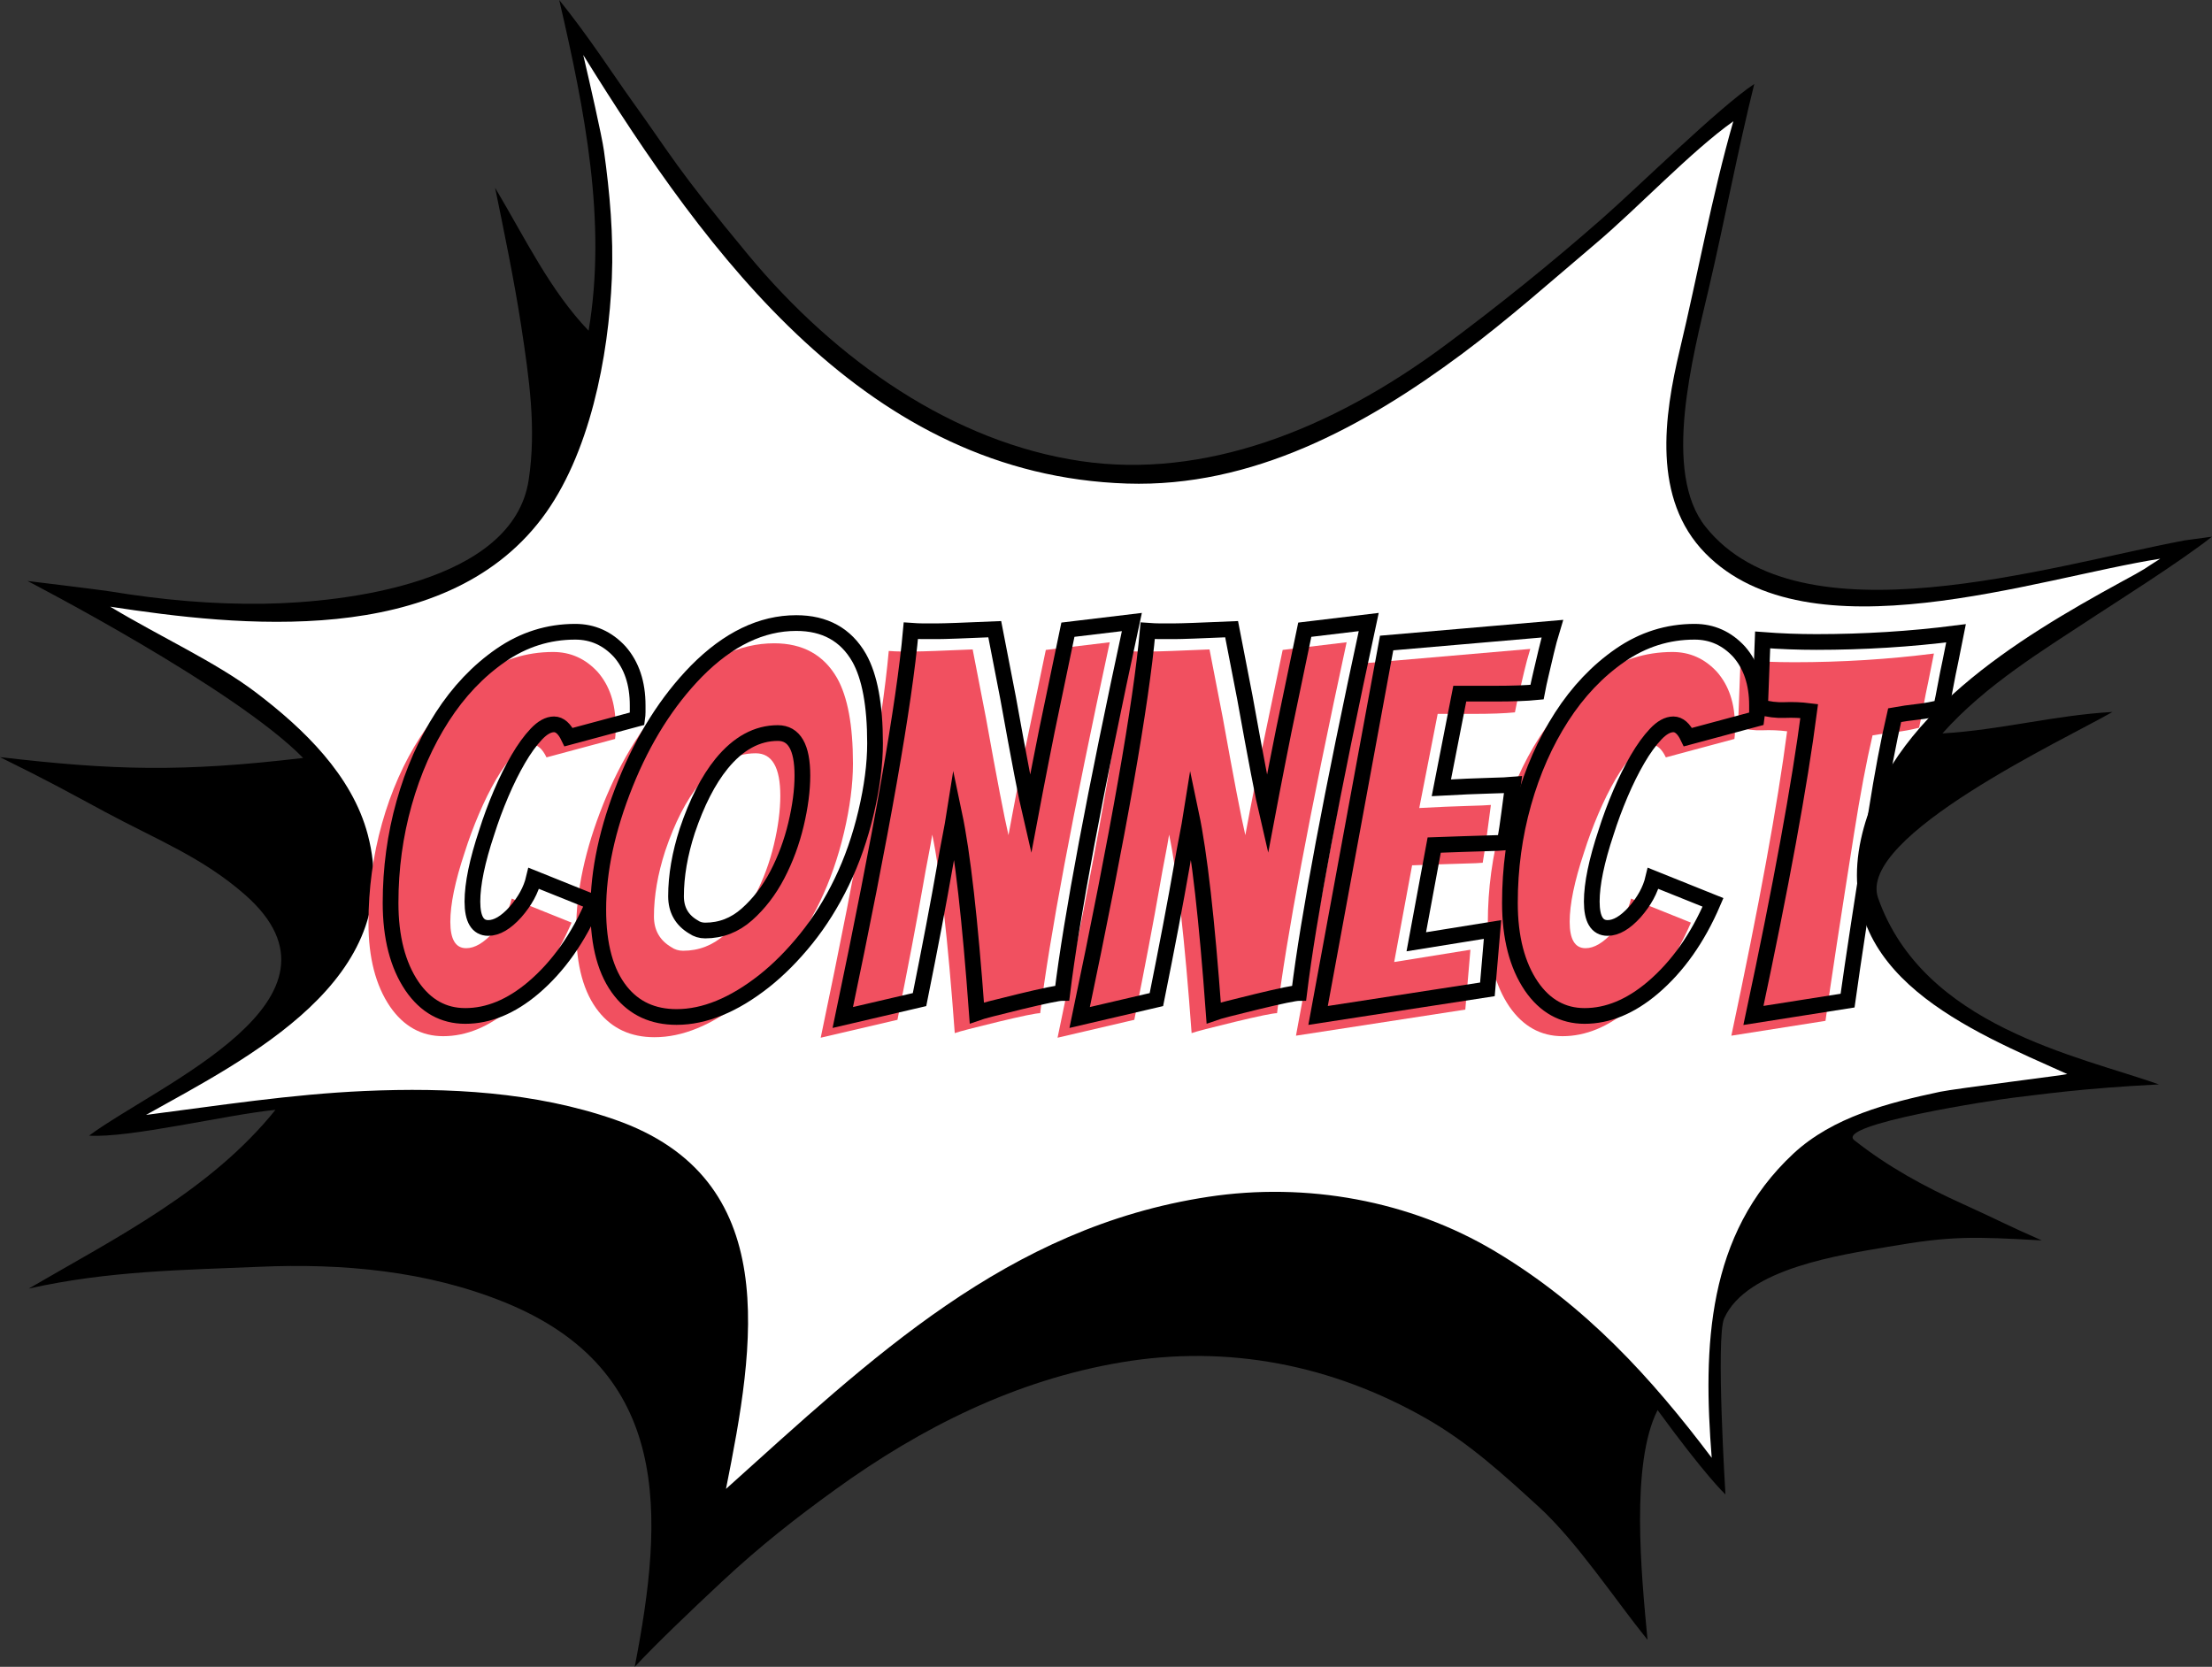 <?xml version="1.0" encoding="utf-8"?>
<!-- Generator: Adobe Illustrator 16.0.0, SVG Export Plug-In . SVG Version: 6.00 Build 0)  -->
<!DOCTYPE svg PUBLIC "-//W3C//DTD SVG 1.1//EN" "http://www.w3.org/Graphics/SVG/1.1/DTD/svg11.dtd">
<svg version="1.1" data-id="Layer_1" xmlns="http://www.w3.org/2000/svg" xmlns:xlink="http://www.w3.org/1999/xlink" x="0px" y="0px"
	 width="844.5px" height="636.354px" viewBox="0 0 844.5 636.354" enable-background="new 0 0 844.5 636.354" xml:space="preserve">
<rect x="0" y="0" width="844.5" height="636.354" fill="#333333" stroke="none"/>
<g id="Layer_1_1_">
	<g>
		<g>
			<path d="M768.75,419.054c11.14-1.303,26.056-3.554,55.5-5.054c-30.875-10.929-89.986-22.177-107.227-71.165
				c-8.266-23.5,71.825-60.824,89.477-71.031c-22.22,1.252-42.374,6.841-64.918,8.191c16.577-18.611,38.311-31.678,58.938-45.27
				c5.455-3.593,31.98-20.341,43.98-29.841l-10.384,1.414c-51.5,9.655-146.91,39.856-182.921-5.135
				c-16.696-20.859-4.998-64.559,1.305-91.536c5.795-24.804,11.031-52.591,17.25-77.574c-13.464,8.925-44.302,39.295-58.237,51.518
				c-19.359,16.982-39.122,32.906-59.835,48.283c-43.952,32.628-92.255,51.05-138.928,44.199
				c-48.535-7.124-93.371-38.093-127.083-78.75c-28.045-33.822-28.901-37.308-45-59.667C234.865,29.58,224.583,13.667,213.5,0
				c9.869,42.491,18.201,84.931,11.214,126.254c-14.792-15.479-24.009-34.934-35.69-54.552c3.002,14.669,7.343,35.49,9.976,52.849
				c2.972,19.595,5.858,38.931,2.833,58.723c-5.997,39.258-70.032,46.735-100.921,47.207c-19.812,0.303-39.231-1.468-58.765-4.682
				c-3.927-0.646-31.646-3.996-31.646-3.996s79.209,40.93,105.228,67.563c-46.52,5.508-72.47,4.696-115.729-0.313
				c19.156,9.457,24.572,12.546,40.202,20.959c19.653,10.577,37.061,17.289,53.298,31.541c45.374,39.83-32.75,72.25-59.5,92
				c15.346,1.014,52.5-8,71.176-9.85c-24.725,30.736-60.811,48.795-94.214,68.246c30.789-6.896,59.631-7.08,88.063-8.326
				c31.68-1.389,64.046,1.539,93.646,13.563c64.038,26.011,60.894,81.188,49.653,139.168c7.927-8.552,21.857-21.863,33.441-32.663
				c14.665-13.675,28.152-24.189,43.164-35.039c32.861-23.75,68.979-41.801,109.186-48.559c40.756-6.852,80.494,0.99,116.317,21.412
				c16.26,9.271,29.313,21.205,43.042,33.754c14.521,13.273,29.026,35.293,41.526,50.793c-2.4-25.262-6.5-67.25,3.837-87.73
				c18.109,24.811,25.337,31.669,25.912,32.224c-0.021-0.377-3.71-59.974-0.499-67.206c8.538-19.227,44.99-24.297,62.487-27.342
				c24.313-4.232,32.521-3.896,58.763-2.443c-12.816-5.608-17.92-8.385-29.951-13.823c-14.834-6.706-28.551-14.149-41.587-24.407
				C700.255,429.257,761.477,419.904,768.75,419.054z"/>
			<g id="XMLID_1_">
				<g>
					<path fill="#FFFFFF" d="M824.75,213.3c-2.57,1.67-4.95,3.11-6.09,3.93l-3.43,1.99c-5.633,3.08-5.5,3.01-5.723,3.13
						c-38.989,21.33-88.84,51.38-99.01,97.95c-11.38,52.12,41.979,73.2,78.75,89.75c-0.03,0.26-42.92,5.57-48.5,6.75
						c-19.79,4.2-40.99,9.59-56.061,23.62c-33.142,30.86-34.541,73.79-31.189,116.13c-23-30.5-48.11-58.17-82.76-78.857
						c-32.57-19.45-72.07-26.45-109.44-20.78c-76.86,11.66-128.77,61.81-184.13,111.51c10.96-54.97,22.2-118.57-42.59-141.04
						c-30.42-10.55-63.46-12.28-95.38-10.87c-28.19,1.25-55.45,5.54-83.45,9.13c38.85-21.729,99.22-51.658,84.67-106.979
						c-5.99-22.73-24.59-40.54-42.72-54.3c-15.3-11.61-36.2-21.06-55.63-32.75c48.68,7.44,126.79,16.24,164.68-33.56
						c18.44-24.229,25.62-62.07,26.84-91.82c0.67-16.3-0.75-32.5-3.01-48.65c-0.8-5.78-5.58-26.61-7.91-36.61
						C270.45,98,331.28,181.42,430.3,184.61c47.761,1.54,90.57-21.75,127.84-49.48c17.73-13.2,34.21-27.89,51.07-42.15
						c16.43-13.91,36.28-35.1,52.54-46.68c-8.25,28.75-13.58,58.56-20.42,87.16c-6.07,25.41-10.63,56.99,9.729,77.76
						C690.62,251.52,777.74,220.6,824.75,213.3z"/>
				</g>
			</g>
		</g>
		<g>
			<path d="M658.749,570.545l0.001,0.009C658.805,570.599,658.802,570.596,658.749,570.545z"/>
		</g>
	</g>
</g>
<g id="Layer_2" display="none">
	<g display="inline">
		<path d="M233.271,400.896c11.587-60.73,20.05-109.053,25.391-144.971l32.422-2.351c-5.209,21.941-9.442,41.663-12.695,59.163
			l19.727-2.353c1.822-9.403,3.482-18.577,4.979-27.522c1.495-8.944,3.418-18.121,5.763-27.524
			c5.205-0.912,10.741-1.598,16.602-2.057c5.859-0.456,9.894-0.75,12.109-0.881l3.319-0.392
			c-6.381,20.897-12.631,50.219-18.75,87.959c-2.997,16.98-5.73,34.354-8.203,52.113l-31.25,3.525
			c1.69-7.967,3.223-15.479,4.59-22.529c1.367-7.053,2.734-14.037,4.102-20.961c1.367-6.922,2.505-12.863,3.418-17.828
			l-19.531,1.762c-2.997,16.59-6.708,36.049-11.133,58.381L233.271,400.896z"/>
		<path d="M431.903,296.479c0,7.968-1.144,16.784-3.418,26.446c-2.279,9.668-5.371,18.549-9.277,26.646
			c-3.906,8.1-8.432,15.348-13.574,21.746c-5.146,6.396-10.517,11.818-16.112,16.26c-11.592,9.143-22.725,13.713-33.398,13.713
			c-8.984,0-16.083-3.264-21.289-9.795c-5.73-7.184-8.594-17.631-8.594-31.346c0-14.893,3.447-30.953,10.352-48.192
			c6.9-17.24,15.948-31.604,27.148-43.099c12.108-12.274,24.805-18.415,38.086-18.415c10.938,0,18.945,4.442,24.021,13.322
			C429.883,270.948,431.903,281.854,431.903,296.479z M404.169,308.821c0-10.838-3.125-16.26-9.375-16.26
			c-7.944,0-15.106,3.918-21.484,11.754c-5.077,6.269-9.441,14.825-13.086,25.665c-2.865,8.885-4.297,17.238-4.297,25.076
			c0,5.227,2.212,9.145,6.642,11.754c1.3,0.914,2.798,1.371,4.491,1.371c5.987,0,11.294-2.057,15.919-6.172
			c4.619-4.111,8.495-9.174,11.62-15.182c3.125-6.006,5.499-12.441,7.13-19.299C403.354,320.673,404.169,314.438,404.169,308.821z"
			/>
		<path d="M488.153,330.371c14.972-40.356,24.868-65.627,29.688-75.814c6.643-0.784,12.076-1.5,16.311-2.155
			c4.229-0.652,7.843-1.206,10.84-1.666c2.994-0.456,6.25-1.01,9.766-1.665c-6.381,37.876-11.719,85.606-16.016,143.205
			l-34.961,6.271c0-4.703,0.586-12.274,1.758-22.725l2.734-23.511c1.3-11.884,2.538-21.09,3.711-27.623h-1.759
			c-1.824,5.617-3.877,11.528-6.151,17.729c-2.279,6.207-4.59,12.508-6.936,18.906c-2.344,6.399-4.655,12.702-6.934,18.903
			c-2.279,6.205-4.267,12.114-5.957,17.729c-4.688,0.131-8.661,0.326-11.914,0.588l-11.719,0.586l6.443-74.442h-2.93
			c-0.263,1.699-0.945,4.604-2.051,8.718c-1.107,4.114-2.344,8.815-3.711,14.106c-1.367,5.288-2.865,10.774-4.492,16.454
			c-1.63,5.683-3.158,10.939-4.59,15.771c-2.344,8.355-4.037,14.17-5.078,17.434L411.2,399.33
			c21.222-64.258,35.609-111.274,43.164-141.051c7.422,0,14.386-0.392,20.896-1.176c6.511-0.783,13.541-1.5,21.095-2.155
			c-0.392,2.875-0.813,6.141-1.271,9.795c-0.458,3.658-0.977,7.512-1.563,11.558c-0.587,4.05-1.205,8.197-1.855,12.44
			c-0.653,4.246-1.465,9.73-2.441,16.456c-0.977,6.728-2.245,15.118-3.809,25.174H488.153L488.153,330.371z"/>
		<path d="M542.646,400.701l26.172-142.618l63.279-5.485c-0.91,3.006-1.691,5.911-2.344,8.717c-0.653,2.811-1.303,5.583-1.953,8.326
			c-0.652,2.743-1.172,5.161-1.563,7.248c-3.906,0.392-9.247,0.588-16.018,0.588h-13.477l-7.031,36.046
			c7.159-0.393,13.15-0.652,17.969-0.783c4.815-0.128,7.94-0.26,9.375-0.393c-0.521,3.79-1.01,7.479-1.465,11.068
			c-0.458,3.594-1.01,7.283-1.66,11.068c-1.435,0.133-3.646,0.229-6.641,0.293c-2.997,0.066-6.122,0.168-9.375,0.295
			c-3.256,0.133-6.903,0.264-10.938,0.391l-6.837,37.027l29.103-4.701l-1.953,22.922L542.646,400.701z"/>
	</g>
	<g display="inline">
		<path fill="#CE8FFF" stroke="#000000" stroke-width="6" stroke-miterlimit="10" d="M247.556,383.955
			c11.587-60.547,20.05-108.722,25.391-144.531l32.422-2.344c-5.209,21.875-9.442,41.538-12.695,58.984l19.728-2.344
			c1.821-9.375,3.481-18.521,4.979-27.441c1.495-8.917,3.418-18.066,5.762-27.441c5.206-0.909,10.742-1.593,16.603-2.051
			c5.858-0.455,9.894-0.748,12.108-0.879l3.32-0.391c-6.381,20.834-12.631,50.067-18.75,87.695
			c-2.997,16.928-5.73,34.246-8.203,51.953l-31.25,3.516c1.69-7.939,3.223-15.43,4.59-22.461c1.367-7.029,2.734-13.996,4.102-20.896
			c1.367-6.9,2.505-12.824,3.418-17.773l-19.531,1.758c-2.997,16.537-6.708,35.938-11.133,58.203L247.556,383.955z"/>
		<path fill="#CE8FFF" stroke="#000000" stroke-width="6" stroke-miterlimit="10" d="M446.188,279.854
			c0,7.944-1.141,16.733-3.418,26.367c-2.277,9.639-5.369,18.49-9.275,26.563c-3.905,8.074-8.434,15.301-13.573,21.68
			c-5.146,6.381-10.517,11.785-16.114,16.211c-11.591,9.115-22.724,13.672-33.396,13.672c-8.984,0-16.083-3.254-21.289-9.766
			c-5.731-7.16-8.594-17.578-8.594-31.25c0-14.844,3.447-30.859,10.352-48.047c6.9-17.188,15.948-31.509,27.148-42.969
			c12.108-12.237,24.805-18.359,38.086-18.359c10.938,0,18.942,4.428,24.021,13.281
			C444.169,254.399,446.188,265.272,446.188,279.854z M418.455,292.158c0-10.806-3.125-16.211-9.375-16.211
			c-7.944,0-15.106,3.906-21.484,11.719c-5.078,6.25-9.441,14.78-13.086,25.586c-2.866,8.854-4.297,17.188-4.297,25
			c0,5.209,2.212,9.115,6.641,11.719c1.301,0.912,2.799,1.367,4.492,1.367c5.987,0,11.294-2.051,15.918-6.151
			c4.62-4.103,8.496-9.146,11.621-15.138c3.125-5.987,5.499-12.402,7.129-19.238C417.64,303.975,418.455,297.758,418.455,292.158z"
			/>
		<path fill="#CE8FFF" stroke="#000000" stroke-width="6" stroke-miterlimit="10" d="M502.438,313.643
			c14.975-40.233,24.869-65.43,29.688-75.585c6.641-0.781,12.076-1.495,16.31-2.148c4.229-0.65,7.845-1.202,10.841-1.66
			c2.993-0.455,6.25-1.007,9.766-1.66c-6.381,37.763-11.719,85.353-16.016,142.773l-34.961,6.25c0-4.688,0.586-12.238,1.758-22.656
			l2.732-23.438c1.303-11.848,2.539-21.024,3.712-27.539h-1.759c-1.823,5.602-3.875,11.494-6.15,17.677
			c-2.279,6.186-4.591,12.469-6.936,18.848c-2.344,6.381-4.655,12.664-6.934,18.848c-2.279,6.188-4.268,12.078-5.957,17.678
			c-4.688,0.131-8.66,0.324-11.914,0.586l-11.719,0.586l6.443-74.219h-2.93c-0.262,1.693-0.945,4.59-2.051,8.69
			c-1.107,4.104-2.345,8.789-3.711,14.063c-1.367,5.273-2.865,10.742-4.492,16.406c-1.629,5.664-3.158,10.905-4.59,15.724
			c-2.345,8.334-4.037,14.129-5.078,17.383l-33.007,2.147c21.222-64.063,35.608-110.938,43.162-140.625
			c7.423,0,14.388-0.391,20.897-1.172c6.511-0.781,13.541-1.495,21.095-2.148c-0.392,2.866-0.813,6.122-1.271,9.766
			c-0.457,3.647-0.979,7.489-1.563,11.523c-0.586,4.038-1.204,8.173-1.854,12.402c-0.652,4.233-1.465,9.702-2.441,16.406
			c-0.977,6.708-2.245,15.073-3.809,25.099h2.734v-0.003H502.438z"/>
		<path fill="#CE8FFF" stroke="#000000" stroke-width="6" stroke-miterlimit="10" d="M556.931,383.76l26.173-142.188l63.28-5.469
			c-0.912,2.997-1.691,5.893-2.344,8.691c-0.652,2.802-1.303,5.566-1.953,8.301c-0.651,2.734-1.172,5.146-1.563,7.229
			c-3.906,0.391-9.246,0.586-16.018,0.586H611.03L604,296.846c7.16-0.391,13.15-0.65,17.969-0.781
			c4.816-0.128,7.941-0.259,9.375-0.391c-0.521,3.778-1.01,7.456-1.465,11.035c-0.457,3.583-1.01,7.261-1.66,11.035
			c-1.434,0.131-3.646,0.229-6.641,0.293c-2.996,0.066-6.121,0.164-9.375,0.293c-3.256,0.131-6.902,0.262-10.938,0.392
			l-6.837,36.913l29.104-4.688l-1.953,22.852L556.931,383.76z"/>
	</g>
</g>
<g id="Layer_3" display="none">
	<g display="inline">
		<path d="M240.076,365.231l-8.008,28.711c-2.997,0.391-6.479,0.85-10.449,1.365c-3.974,0.521-7.91,1.012-11.816,1.467
			c-3.906,0.459-7.939,0.945-12.109,1.465c5.337-17.705,9.863-32.684,13.574-44.922c3.711-12.236,6.738-22.297,9.082-30.178
			c2.344-7.875,4.654-15.688,6.934-23.437c2.276-7.745,4.492-15.234,6.641-22.461c2.149-7.227,4.068-13.833,5.762-19.824
			c24.087-1.69,42.447-3.775,55.078-6.25c-1.172,12.891-2.148,28.125-2.93,45.703c-1.694,35.028-3.125,67.317-4.297,96.874
			c-3.906,0.654-7.715,1.24-11.426,1.758c-3.711,0.521-7.553,1.107-11.523,1.758c-3.974,0.654-7.587,1.24-10.84,1.758
			c1.431-12.5,2.667-23.76,3.711-33.789L240.076,365.231L240.076,365.231z M244.764,345.31l14.453-0.977
			c0-0.781,0.098-2.113,0.293-4.004c0.195-1.885,0.421-4.066,0.684-6.543c1.041-13.932,2.148-26.885,3.32-38.866l1.367-17.383
			l-3.125,0.195L244.764,345.31z"/>
		<path d="M378.943,350.192c0,4.816-1.143,9.568-3.418,14.258c-2.28,4.688-5.342,8.92-9.181,12.693
			c-3.842,3.779-8.334,7.102-13.477,9.963c-5.146,2.863-10.581,5.271-16.31,7.227c-11.199,3.906-22.655,5.859-34.375,5.859
			c-4.95,0-9.57-0.393-13.867-1.174c6.378-23.307,11.456-46.807,15.234-70.508c3.775-23.696,7.422-47.523,10.938-71.483
			c18.228-3.775,33.136-5.664,44.727-5.664c13.672,0,23.175,4.688,28.517,14.063c2.08,3.516,3.125,7.846,3.125,12.988
			c0,5.146-0.814,9.931-2.441,14.355c-1.63,4.428-3.744,8.466-6.348,12.109c-5.342,7.294-11.72,12.305-19.142,15.039
			C373.604,326.433,378.943,336.521,378.943,350.192z M327.576,359.763c11.847-1.299,20.181-4.619,25-9.961
			c2.081-2.344,3.125-4.945,3.125-7.813c0-2.861-0.62-5.107-1.855-6.738c-1.238-1.625-2.832-2.959-4.785-4.004
			c-3.905-2.08-8.139-3.125-12.694-3.125h-1.758c-0.522,0-1.044,0.068-1.563,0.195c-0.521,3.258-1.01,6.123-1.465,8.594
			c-0.458,2.477-0.879,4.854-1.271,7.129c-0.391,2.279-0.814,4.658-1.27,7.129C328.583,353.644,328.095,356.511,327.576,359.763z
			 M337.732,303.709c16.274-3.644,24.414-8.136,24.414-13.477c0-5.078-4.17-8.267-12.5-9.57c-2.084-0.391-3.906-0.586-5.47-0.586
			h-2.147c-0.264,1.435-0.557,3.159-0.879,5.176c-0.327,2.021-0.685,4.102-1.074,6.25c-0.391,2.148-0.815,4.297-1.271,6.445
			C338.349,300.096,337.992,302.019,337.732,303.709z"/>
		<path d="M485.975,295.701c0,7.944-1.142,16.732-3.418,26.366c-2.277,9.639-5.371,18.49-9.275,26.563
			c-3.906,8.076-8.434,15.303-13.574,21.68c-5.146,6.383-10.517,11.787-16.113,16.211c-11.591,9.115-22.724,13.674-33.396,13.674
			c-8.984,0-16.083-3.252-21.289-9.768c-5.731-7.158-8.594-17.578-8.594-31.25c0-14.844,3.447-30.857,10.352-48.046
			c6.9-17.188,15.948-31.509,27.148-42.969c12.107-12.237,24.805-18.359,38.086-18.359c10.938,0,18.943,4.428,24.021,13.281
			C483.954,270.247,485.975,281.12,485.975,295.701z M458.24,308.006c0-10.806-3.125-16.211-9.375-16.211
			c-7.943,0-15.106,3.906-21.484,11.719c-5.078,6.25-9.441,14.78-13.086,25.584c-2.865,8.856-4.297,17.188-4.297,25
			c0,5.209,2.213,9.114,6.641,11.719c1.301,0.912,2.799,1.367,4.492,1.367c5.987,0,11.295-2.052,15.918-6.151
			c4.62-4.103,8.496-9.146,11.621-15.138c3.125-5.985,5.499-12.401,7.129-19.237C457.426,319.822,458.24,313.605,458.24,308.006z"/>
		<path d="M499.256,257.225c2.862-0.259,6.217-0.586,10.06-0.977c3.84-0.391,7.616-0.748,11.327-1.074
			c3.711-0.323,7.584-0.684,11.621-1.074c-3.388,16.016-6.055,28.711-8.008,38.086s-3.516,16.864-4.688,22.46
			c-1.172,5.601-2.218,10.741-3.125,15.43c-2.084,9.897-3.451,16.342-4.104,19.336c-1.953,8.983-2.93,14.778-2.93,17.383
			c0,2.606,0.553,4.59,1.66,5.957c1.104,1.367,2.604,2.051,4.49,2.051c1.888,0,3.58-0.907,5.078-2.733
			c1.495-1.821,2.734-3.971,3.711-6.444c0.979-2.472,1.727-5.01,2.246-7.617c0.521-2.604,1.074-5.239,1.66-7.909
			c0.586-2.666,1.367-6.378,2.344-11.134c0.979-4.75,1.953-9.696,2.932-14.844c0.977-5.142,1.981-10.381,3.025-15.722
			c2.734-13.672,5.924-30.987,9.57-51.954l30.273-1.953l-0.979,5.078c-1.563,8.203-3.29,17.676-5.176,28.418
			c-1.891,10.742-3.613,20.02-5.176,27.833c-4.037,20.312-7.031,34.735-8.984,43.261c-1.953,8.528-4.657,15.463-8.104,20.801
			c-3.45,5.343-7.454,9.767-12.013,13.281c-8.725,6.51-18.816,9.766-30.271,9.766c-7.031,0-13.086-1.953-18.164-5.857
			c-5.731-4.688-8.595-10.869-8.595-18.556c0-0.519,0-1.041,0-1.563c0-0.519,0.161-2.275,0.487-5.273
			c0.323-2.993,1.074-8.364,2.246-16.112c1.172-7.743,2.441-15.819,3.81-24.219c1.367-8.398,2.832-16.827,4.396-25.292
			c1.563-8.462,2.994-16.144,4.297-23.047C497.04,268.162,498.734,259.568,499.256,257.225z"/>
		<path d="M576.99,281.834l0.977-25.586c6.771,0.522,13.604,0.781,20.508,0.781c18.229,0,36.002-1.104,53.32-3.32l-2.148,10.742
			c-0.651,2.997-1.27,6.088-1.854,9.277c-0.586,3.192-1.142,5.957-1.66,8.301c-2.997,0.781-5.989,1.337-8.982,1.66
			c-2.997,0.327-5.929,0.751-8.789,1.27c-2.346,10.028-4.688,22.461-7.031,37.304c-5.209,32.813-8.856,56.709-10.938,71.682
			l-35.938,5.664c10.547-49.479,17.643-88.214,21.289-116.21c-3.125-0.391-6.25-0.519-9.375-0.391
			C583.24,283.137,580.115,282.747,576.99,281.834z"/>
	</g>
	<g display="inline">
		<path fill="#CE8FFF" stroke="#000000" stroke-width="6" stroke-miterlimit="10" d="M257.407,348.856l-8.008,28.711
			c-2.997,0.391-6.479,0.85-10.449,1.365c-3.974,0.521-7.91,1.012-11.816,1.467c-3.906,0.459-7.94,0.945-12.109,1.465
			c5.337-17.705,9.863-32.684,13.574-44.922c3.711-12.236,6.738-22.296,9.082-30.177c2.344-7.875,4.654-15.688,6.934-23.437
			c2.276-7.745,4.492-15.234,6.641-22.461c2.149-7.227,4.068-13.833,5.762-19.824c24.087-1.69,42.447-3.775,55.078-6.25
			c-1.172,12.891-2.147,28.125-2.93,45.703c-1.694,35.028-3.125,67.317-4.297,96.874c-3.906,0.654-7.715,1.24-11.426,1.758
			c-3.711,0.521-7.553,1.107-11.523,1.758c-3.974,0.654-7.587,1.24-10.84,1.758c1.431-12.5,2.667-23.76,3.711-33.789
			L257.407,348.856L257.407,348.856z M262.095,328.935l14.453-0.977c0-0.781,0.098-2.113,0.293-4.004
			c0.195-1.885,0.421-4.066,0.684-6.543c1.041-13.93,2.148-26.885,3.32-38.866l1.367-17.383l-3.125,0.195L262.095,328.935z"/>
		<path fill="#CE8FFF" stroke="#000000" stroke-width="6" stroke-miterlimit="10" d="M396.274,333.817
			c0,4.816-1.144,9.568-3.419,14.258c-2.279,4.688-5.341,8.92-9.18,12.693c-3.842,3.779-8.334,7.102-13.477,9.963
			c-5.146,2.863-10.581,5.271-16.31,7.227c-11.199,3.906-22.655,5.859-34.375,5.859c-4.949,0-9.569-0.393-13.867-1.174
			c6.378-23.307,11.456-46.807,15.234-70.508c3.775-23.696,7.422-47.523,10.938-71.483c18.228-3.775,33.136-5.664,44.727-5.664
			c13.672,0,23.175,4.688,28.516,14.063c2.081,3.516,3.125,7.846,3.125,12.988c0,5.146-0.813,9.931-2.439,14.355
			c-1.63,4.428-3.744,8.466-6.348,12.109c-5.342,7.294-11.72,12.305-19.143,15.039C390.934,310.058,396.274,320.146,396.274,333.817
			z M344.907,343.388c11.847-1.299,20.181-4.619,25-9.961c2.081-2.344,3.125-4.945,3.125-7.813c0-2.861-0.62-5.107-1.855-6.738
			c-1.239-1.625-2.832-2.959-4.785-4.004c-3.905-2.08-8.139-3.125-12.694-3.125h-1.758c-0.522,0-1.045,0.068-1.563,0.195
			c-0.522,3.258-1.01,6.123-1.465,8.594c-0.458,2.477-0.879,4.854-1.271,7.129c-0.391,2.279-0.814,4.658-1.27,7.129
			C345.914,337.269,345.426,340.136,344.907,343.388z M355.063,287.334c16.275-3.644,24.414-8.136,24.414-13.477
			c0-5.078-4.169-8.267-12.5-9.57c-2.084-0.391-3.905-0.586-5.469-0.586h-2.147c-0.264,1.435-0.557,3.159-0.88,5.176
			c-0.326,2.021-0.684,4.102-1.073,6.25c-0.391,2.148-0.815,4.297-1.271,6.445C355.68,283.721,355.323,285.644,355.063,287.334z"/>
		<path fill="#CE8FFF" stroke="#000000" stroke-width="6" stroke-miterlimit="10" d="M503.306,279.326
			c0,7.944-1.142,16.733-3.418,26.366c-2.277,9.639-5.371,18.493-9.275,26.563c-3.906,8.076-8.434,15.303-13.574,21.68
			c-5.146,6.383-10.519,11.787-16.113,16.211c-11.591,9.115-22.724,13.674-33.396,13.674c-8.984,0-16.083-3.252-21.289-9.768
			c-5.731-7.158-8.596-17.578-8.596-31.25c0-14.844,3.448-30.858,10.354-48.046c6.899-17.188,15.948-31.509,27.146-42.969
			c12.109-12.237,24.807-18.359,38.087-18.359c10.938,0,18.944,4.428,24.022,13.281
			C501.285,253.872,503.306,264.745,503.306,279.326z M475.571,291.631c0-10.806-3.125-16.211-9.375-16.211
			c-7.943,0-15.106,3.906-21.484,11.719c-5.078,6.25-9.442,14.78-13.086,25.584c-2.865,8.857-4.297,17.188-4.297,25
			c0,5.209,2.213,9.114,6.641,11.719c1.3,0.912,2.8,1.367,4.492,1.367c5.987,0,11.295-2.052,15.918-6.151
			c4.62-4.103,8.496-9.146,11.621-15.138c3.125-5.985,5.499-12.401,7.129-19.237C474.757,303.447,475.571,297.231,475.571,291.631z"
			/>
		<path fill="#CE8FFF" stroke="#000000" stroke-width="6" stroke-miterlimit="10" d="M516.587,240.85
			c2.862-0.259,6.217-0.586,10.06-0.977c3.84-0.391,7.616-0.748,11.327-1.074c3.712-0.323,7.584-0.684,11.621-1.074
			c-3.388,16.016-6.055,28.711-8.008,38.086s-3.516,16.864-4.688,22.461c-1.173,5.6-2.217,10.741-3.125,15.429
			c-2.084,9.897-3.45,16.342-4.103,19.336c-1.953,8.983-2.93,14.778-2.93,17.383c0,2.606,0.553,4.59,1.66,5.957
			c1.104,1.367,2.604,2.051,4.491,2.051c1.887,0,3.579-0.907,5.077-2.733c1.495-1.821,2.734-3.971,3.711-6.444
			c0.979-2.472,1.727-5.011,2.246-7.617c0.521-2.604,1.074-5.239,1.66-7.91c0.586-2.665,1.367-6.377,2.344-11.133
			c0.979-4.75,1.953-9.697,2.932-14.844c0.977-5.141,1.981-10.381,3.025-15.722c2.734-13.672,5.926-30.987,9.57-51.953l30.271-1.953
			l-0.977,5.078c-1.563,8.203-3.29,17.676-5.176,28.418c-1.889,10.742-3.613,20.02-5.176,27.832
			c-4.037,20.312-7.031,34.735-8.984,43.261c-1.953,8.528-4.657,15.463-8.105,20.801c-3.449,5.343-7.455,9.767-12.012,13.281
			c-8.725,6.51-18.815,9.766-30.272,9.766c-7.03,0-13.087-1.952-18.163-5.858c-5.731-4.688-8.596-10.868-8.596-18.556
			c0-0.518,0-1.04,0-1.563c0-0.519,0.162-2.275,0.488-5.273c0.323-2.993,1.074-8.364,2.246-16.112
			c1.172-7.744,2.441-15.819,3.809-24.22c1.368-8.398,2.832-16.826,4.396-25.292c1.563-8.462,2.994-16.144,4.297-23.047
			C514.371,251.787,516.064,243.193,516.587,240.85z"/>
		<path fill="#CE8FFF" stroke="#000000" stroke-width="6" stroke-miterlimit="10" d="M594.321,265.459l0.977-25.586
			c6.77,0.522,13.604,0.781,20.508,0.781c18.229,0,36.002-1.104,53.32-3.32l-2.147,10.742c-0.652,2.997-1.271,6.088-1.854,9.277
			c-0.586,3.192-1.143,5.957-1.66,8.301c-2.997,0.781-5.99,1.337-8.983,1.66c-2.996,0.327-5.928,0.751-8.789,1.27
			c-2.345,10.028-4.688,22.461-7.03,37.304c-5.209,32.813-8.856,56.708-10.938,71.679l-35.938,5.664
			c10.547-49.479,17.643-88.212,21.289-116.209c-3.125-0.391-6.25-0.519-9.375-0.391
			C600.571,266.762,597.446,266.372,594.321,265.459z"/>
	</g>
</g>
<g id="Layer_4" display="none">
	<g display="inline">
		<path d="M234.092,289.016c-2.216-9.894-6.055-14.844-11.523-14.844c-3.388,0-7.065,2.377-11.035,7.129
			c-3.974,4.755-7.715,10.84-11.23,18.262c-7.944,17.319-12.177,34.311-12.695,50.977c0,8.334,1.236,14.258,3.711,17.771
			c2.472,3.518,5.337,5.273,8.594,5.273c3.253,0,6.314-0.684,9.18-2.051c2.862-1.367,5.401-3.223,7.617-5.566
			c5.206-5.469,7.94-11.914,8.203-19.336l-21.289,3.125l3.711-19.727c18.359-2.344,34.83-4.816,49.414-7.422
			c-0.913,13.543-3.583,25.357-8.008,35.447c-4.428,10.094-9.735,18.523-15.918,25.293c-6.186,6.771-12.86,11.852-20.02,15.234
			c-7.163,3.385-13.574,5.078-19.238,5.078s-10.712-1.074-15.137-3.223c-4.428-2.148-8.271-5.438-11.523-9.863
			c-7.031-9.375-10.547-22.561-10.547-39.551c0-16.992,2.472-31.867,7.422-44.629c4.947-12.759,11.163-23.404,18.652-31.935
			c7.486-8.526,15.558-14.874,24.219-19.043c8.658-4.166,16.177-6.25,22.559-6.25c6.378,0,11.523,0.946,15.43,2.832
			c3.906,1.889,7.095,4.395,9.57,7.52c4.947,5.991,7.422,14.063,7.422,24.219L234.092,289.016z"/>
		<path d="M285.85,364.603l-8.008,28.713c-2.997,0.391-6.479,0.848-10.449,1.365c-3.974,0.521-7.91,1.012-11.816,1.467
			c-3.906,0.455-7.94,0.943-12.109,1.465c5.337-17.707,9.863-32.684,13.574-44.922s6.738-22.299,9.082-30.178
			c2.344-7.877,4.654-15.688,6.934-23.438c2.276-7.745,4.492-15.234,6.641-22.461c2.149-7.227,4.068-13.833,5.762-19.824
			c24.087-1.69,42.447-3.775,55.078-6.25c-1.172,12.891-2.148,28.125-2.93,45.703c-1.693,35.027-3.125,67.318-4.297,96.875
			c-3.906,0.65-7.716,1.238-11.427,1.758c-3.711,0.521-7.553,1.107-11.521,1.758c-3.975,0.652-7.587,1.238-10.84,1.758
			c1.431-12.5,2.667-23.762,3.711-33.789H285.85z M290.538,344.681l14.453-0.977c0-0.781,0.098-2.115,0.293-4.004
			c0.195-1.887,0.421-4.068,0.684-6.543c1.041-13.934,2.148-26.886,3.32-38.868l1.367-17.383l-3.125,0.195L290.538,344.681z"/>
		<path d="M372.178,370.657c4.947-0.393,11.848-0.586,20.703-0.586c0.26,5.078,0.65,9.213,1.172,12.4
			c0.521,3.191,0.879,5.535,1.074,7.031c0.195,1.498,0.357,2.508,0.488,3.027l-6.055-0.195c-13.673,0-27.279,1.238-40.82,3.711
			c-4.428,0.912-8.466,1.953-12.109,3.125c3.125-24.088,7.257-49.414,12.402-75.977c5.143-26.563,9.537-48.895,13.184-66.993
			l35.156-4.688c-12.109,51.303-19.174,82.813-21.191,94.532C374.162,357.767,372.829,365.97,372.178,370.657z"/>
		<path d="M431.358,370.657c4.945-0.393,11.846-0.586,20.701-0.586c0.262,5.078,0.65,9.213,1.174,12.4
			c0.518,3.191,0.879,5.535,1.072,7.031c0.195,1.498,0.357,2.508,0.488,3.027l-6.055-0.195c-13.672,0-27.28,1.238-40.821,3.711
			c-4.427,0.912-8.465,1.953-12.109,3.125c3.125-24.088,7.258-49.414,12.402-75.977c5.145-26.563,9.537-48.895,13.186-66.993
			l35.155-4.688c-12.107,51.303-19.174,82.813-21.189,94.532C433.341,357.767,432.009,365.97,431.358,370.657z"/>
		<path d="M455.382,398.978l26.172-142.188l63.281-5.469c-0.912,2.997-1.693,5.893-2.344,8.691
			c-0.654,2.802-1.305,5.566-1.953,8.301c-0.654,2.734-1.172,5.146-1.563,7.227c-3.904,0.391-9.248,0.586-16.016,0.586h-13.477
			l-7.031,35.938c7.158-0.392,13.149-0.65,17.969-0.781c4.814-0.128,7.939-0.26,9.375-0.392c-0.521,3.778-1.01,7.456-1.465,11.036
			c-0.459,3.582-1.01,7.26-1.66,11.035c-1.436,0.131-3.646,0.229-6.641,0.293c-2.998,0.066-6.123,0.164-9.375,0.293
			c-3.256,0.131-6.904,0.262-10.938,0.391l-6.836,36.914l29.104-4.688l-1.953,22.852L455.382,398.978z"/>
		<path d="M582.921,395.657c-10.028-32.941-15.232-51.758-15.625-56.445l-2.539,0.781c-1.045,5.99-2.605,14.324-4.688,25
			c-2.084,10.678-3.711,19.207-4.884,25.586l-32.423,8.396c13.541-65.492,21.809-111.979,24.807-139.454
			c15.104-4.688,32.03-7.031,50.78-7.031c14.063,0,22.394,4.883,25,14.648c0.78,2.997,1.172,6.708,1.172,11.133
			c0,4.428-0.911,9.213-2.733,14.355c-1.826,5.146-4.297,10.059-7.422,14.746c-6.515,9.506-14.521,16.797-24.023,21.875
			c5.078,10.938,9.602,21.258,13.574,30.957c3.971,9.701,7.324,17.871,10.061,24.512L582.921,395.657z M584.874,280.227
			l-8.594,0.195l-6.445,31.836c5.205-0.519,11.783-3.839,19.729-9.961c8.201-6.25,12.305-11.392,12.305-15.43
			c0-3.775-3.584-5.923-10.742-6.445C589.04,280.294,586.954,280.227,584.874,280.227z"/>
		<path d="M660.655,313.235c4.297-10.675,11.328-30.469,21.094-59.375l31.055,6.836c-7.161,14.584-13.605,27.802-19.336,39.648
			l-12.5,25.782c-2.475,5.209-4.916,10.287-7.323,15.234c-2.411,4.947-4.591,9.568-6.543,13.865
			c-1.952,9.896-5.015,22.008-9.181,36.328l-34.18,4.297l9.18-40.232c0-16.146-0.653-33.984-1.953-53.516
			c-1.303-19.531-2.084-30.792-2.344-33.789l-0.391-4.297l32.615-12.5v34.766l-0.193,19.531V313.235L660.655,313.235z"/>
	</g>
	<g display="inline">
		<path fill="#CE8FFF" stroke="#000000" stroke-width="6" stroke-miterlimit="10" d="M249.477,272.533
			c-2.216-9.894-6.055-14.844-11.523-14.844c-3.388,0-7.065,2.377-11.035,7.129c-3.974,4.755-7.715,10.84-11.23,18.262
			c-7.944,17.319-12.177,34.311-12.695,50.978c0,8.334,1.236,14.258,3.711,17.772c2.472,3.516,5.337,5.272,8.594,5.272
			c3.253,0,6.314-0.685,9.18-2.052c2.862-1.366,5.401-3.223,7.617-5.565c5.206-5.469,7.94-11.913,8.203-19.336l-21.289,3.125
			l3.711-19.728c18.359-2.344,34.83-4.815,49.414-7.422c-0.913,13.543-3.583,25.358-8.008,35.449
			c-4.428,10.092-9.735,18.522-15.918,25.293c-6.186,6.771-12.86,11.85-20.02,15.233c-7.163,3.385-13.574,5.078-19.238,5.078
			s-10.712-1.074-15.137-3.224c-4.428-2.147-8.271-5.437-11.523-9.863c-7.031-9.375-10.547-22.559-10.547-39.551
			s2.472-31.867,7.422-44.629c4.947-12.759,11.163-23.404,18.652-31.934c7.486-8.526,15.558-14.874,24.219-19.043
			c8.658-4.166,16.177-6.25,22.559-6.25c6.378,0,11.523,0.946,15.43,2.832c3.906,1.889,7.095,4.395,9.57,7.52
			c4.947,5.991,7.422,14.063,7.422,24.219L249.477,272.533z"/>
		<path fill="#CE8FFF" stroke="#000000" stroke-width="6" stroke-miterlimit="10" d="M301.235,348.119l-8.008,28.711
			c-2.997,0.391-6.479,0.848-10.449,1.367c-3.974,0.521-7.91,1.01-11.816,1.465c-3.906,0.457-7.94,0.944-12.109,1.465
			c5.337-17.707,9.863-32.683,13.574-44.922c3.711-12.238,6.738-22.297,9.082-30.176c2.344-7.877,4.654-15.689,6.934-23.438
			c2.276-7.745,4.492-15.234,6.641-22.461s4.068-13.833,5.762-19.824c24.087-1.69,42.447-3.775,55.078-6.25
			c-1.172,12.891-2.147,28.125-2.93,45.703c-1.693,35.028-3.125,67.319-4.297,96.875c-3.906,0.652-7.715,1.238-11.426,1.758
			c-3.712,0.521-7.554,1.107-11.523,1.76c-3.975,0.65-7.587,1.236-10.84,1.758c1.431-12.5,2.667-23.762,3.711-33.789
			L301.235,348.119L301.235,348.119z M305.922,328.197l14.453-0.979c0-0.78,0.098-2.114,0.293-4.004
			c0.195-1.887,0.421-4.067,0.684-6.543c1.041-13.932,2.148-26.886,3.32-38.868l1.367-17.383l-3.125,0.195L305.922,328.197z"/>
		<path fill="#CE8FFF" stroke="#000000" stroke-width="6" stroke-miterlimit="10" d="M387.563,354.174
			c4.947-0.391,11.848-0.586,20.703-0.586c0.262,5.078,0.65,9.213,1.172,12.402c0.521,3.19,0.881,5.534,1.074,7.03
			c0.195,1.498,0.357,2.509,0.488,3.026l-6.055-0.194c-13.672,0-27.279,1.237-40.82,3.711c-4.428,0.912-8.466,1.953-12.109,3.125
			c3.125-24.088,7.258-49.414,12.402-75.978c5.143-26.563,9.537-48.893,13.184-66.993l35.156-4.688
			c-12.107,51.303-19.174,82.813-21.19,94.531C389.546,341.283,388.213,349.485,387.563,354.174z"/>
		<path fill="#CE8FFF" stroke="#000000" stroke-width="6" stroke-miterlimit="10" d="M446.743,354.174
			c4.947-0.391,11.846-0.586,20.703-0.586c0.26,5.078,0.648,9.213,1.172,12.402c0.518,3.19,0.879,5.534,1.074,7.03
			c0.193,1.498,0.355,2.509,0.486,3.026l-6.055-0.194c-13.672,0-27.28,1.237-40.821,3.711c-4.428,0.912-8.465,1.953-12.107,3.125
			c3.125-24.088,7.257-49.414,12.4-75.978c5.145-26.563,9.537-48.893,13.186-66.993l35.156-4.688
			c-12.108,51.303-19.175,82.813-21.19,94.531C448.726,341.283,447.395,349.485,446.743,354.174z"/>
		<path fill="#CE8FFF" stroke="#000000" stroke-width="6" stroke-miterlimit="10" d="M470.767,382.494l26.174-142.188l63.279-5.469
			c-0.912,2.997-1.691,5.893-2.344,8.691c-0.654,2.802-1.303,5.566-1.953,8.301c-0.653,2.734-1.172,5.146-1.563,7.227
			c-3.906,0.391-9.248,0.586-16.018,0.586h-13.477l-7.031,35.938c7.158-0.391,13.15-0.65,17.969-0.781
			c4.814-0.128,7.939-0.259,9.375-0.391c-0.521,3.778-1.01,7.456-1.465,11.036c-0.459,3.583-1.01,7.26-1.66,11.035
			c-1.436,0.132-3.646,0.229-6.641,0.293c-2.998,0.066-6.123,0.164-9.375,0.293c-3.256,0.132-6.904,0.263-10.938,0.392
			l-6.837,36.914l29.104-4.688l-1.953,22.854L470.767,382.494z"/>
		<path fill="#CE8FFF" stroke="#000000" stroke-width="6" stroke-miterlimit="10" d="M598.306,379.174
			c-10.027-32.94-15.232-51.758-15.625-56.444l-2.538,0.78c-1.046,5.99-2.606,14.324-4.688,25
			c-2.084,10.679-3.711,19.207-4.883,25.587l-32.422,8.397c13.54-65.494,21.807-111.978,24.805-139.453
			c15.104-4.688,32.031-7.031,50.781-7.031c14.063,0,22.393,4.883,25,14.648c0.779,2.997,1.172,6.708,1.172,11.133
			c0,4.428-0.912,9.213-2.734,14.355c-1.826,5.146-4.297,10.059-7.422,14.746c-6.514,9.506-14.521,16.797-24.021,21.875
			c5.076,10.938,9.6,21.259,13.572,30.957c3.973,9.701,7.324,17.871,10.061,24.514L598.306,379.174z M600.259,263.744l-8.594,0.195
			l-6.445,31.836c5.205-0.519,11.783-3.839,19.729-9.961c8.203-6.25,12.305-11.392,12.305-15.43c0-3.775-3.584-5.923-10.742-6.445
			C604.425,263.811,602.339,263.744,600.259,263.744z"/>
		<path fill="#CE8FFF" stroke="#000000" stroke-width="6" stroke-miterlimit="10" d="M676.04,296.751
			c4.297-10.675,11.328-30.469,21.094-59.375l31.056,6.836c-7.161,14.584-13.606,27.802-19.336,39.648l-12.5,25.782
			c-2.476,5.21-4.916,10.287-7.323,15.234c-2.412,4.949-4.591,9.57-6.543,13.867c-1.953,9.896-5.016,22.006-9.182,36.328
			l-34.18,4.297l9.18-40.234c0-16.145-0.652-33.984-1.952-53.516c-1.304-19.531-2.084-30.792-2.345-33.789l-0.391-4.297l32.617-12.5
			v34.766l-0.195,19.531V296.751L676.04,296.751z"/>
	</g>
</g>
<g id="Layer_5" display="none">
	<g display="inline">
		<path d="M314.659,295.95c0.649-2.603,0.977-5.337,0.977-8.203c0-2.862-0.717-5.176-2.147-6.934
			c-1.436-1.758-2.963-2.637-4.59-2.637c-1.631,0-3.224,0.391-4.786,1.172c-1.562,0.781-3.125,1.825-4.688,3.125
			c-3.647,2.997-5.469,6.22-5.469,9.668c0,3.452,0.909,6.25,2.734,8.398c1.822,2.148,4.068,4.135,6.738,5.957
			c2.667,1.825,5.566,3.711,8.691,5.664s6.055,4.428,8.789,7.422c6.25,7.294,9.375,16.992,9.375,29.101
			c0,14.584-5.341,26.633-16.017,36.135c-10.156,9.113-22.982,13.672-38.477,13.672c-11.459,0-21.942-5.986-31.445-17.969
			l14.844-29.104c1.822,3.646,5.337,6.967,10.547,9.961c5.206,3.125,9.112,4.688,11.719,4.688c2.603,0,4.785-0.26,6.543-0.78
			c1.758-0.519,3.351-1.3,4.785-2.345c3.253-2.344,4.883-5.176,4.883-8.495c0-3.32-1.044-6.349-3.125-9.082
			c-2.084-2.734-4.657-5.337-7.715-7.813c-3.061-2.471-6.381-4.979-9.961-7.52c-3.583-2.539-6.87-5.239-9.863-8.105
			c-7.294-6.509-10.938-13.345-10.938-20.507c0-7.159,2.051-13.736,6.152-19.727c4.102-5.987,9.244-11.163,15.43-15.527
			c6.183-4.361,12.955-7.813,20.313-10.352c7.354-2.539,13.574-3.809,18.652-3.809s9.21,0.458,12.401,1.367
			c3.189,0.913,5.957,2.28,8.302,4.102c5.077,4.169,7.616,10.288,7.616,18.359c0,1.953-0.165,3.842-0.487,5.664
			c-0.327,1.825-0.62,3.842-0.879,6.055L314.659,295.95z"/>
		<path d="M329.112,398.488c13.931-68.486,22.394-117.315,25.391-146.484c12.5,1.044,23.306,1.563,32.422,1.563
			c-6.381,27.084-10.614,46.094-12.694,57.031l19.727-2.344c1.822-9.375,3.482-18.521,4.98-27.441
			c1.493-8.917,3.418-18.066,5.762-27.441c5.207-0.909,10.742-1.593,16.601-2.051c5.859-0.455,9.896-0.748,12.109-0.879l3.319-0.391
			c-6.382,20.834-12.632,50.067-18.75,87.695c-2.995,16.928-5.729,34.248-8.202,51.953l-31.25,3.516
			c1.689-7.938,3.223-15.43,4.59-22.461c1.367-7.03,2.733-13.994,4.102-20.897c1.367-6.898,2.505-12.821,3.418-17.772l-19.53,1.758
			c-2.997,16.537-6.709,35.938-11.134,58.203L329.112,398.488z"/>
		<path d="M527.744,294.387c0,7.944-1.141,16.733-3.418,26.367c-2.279,9.64-5.371,18.491-9.277,26.563
			c-3.906,8.074-8.432,15.303-13.574,21.68c-5.145,6.381-10.516,11.787-16.111,16.211c-11.592,9.115-22.725,13.672-33.398,13.672
			c-8.982,0-16.082-3.252-21.289-9.766c-5.729-7.158-8.594-17.578-8.594-31.25c0-14.846,3.449-30.859,10.352-48.046
			c6.9-17.188,15.949-31.509,27.148-42.969c12.108-12.237,24.805-18.359,38.086-18.359c10.938,0,18.945,4.428,24.022,13.281
			C525.725,268.933,527.744,279.806,527.744,294.387z M500.01,306.692c0-10.807-3.125-16.211-9.375-16.211
			c-7.941,0-15.104,3.906-21.482,11.719c-5.078,6.25-9.441,14.78-13.086,25.585c-2.865,8.856-4.299,17.188-4.299,25
			c0,5.209,2.215,9.114,6.643,11.719c1.301,0.912,2.799,1.367,4.492,1.367c5.986,0,11.295-2.052,15.918-6.152
			c4.62-4.102,8.495-9.146,11.62-15.137c3.125-5.986,5.5-12.402,7.13-19.238C499.195,318.508,500.01,312.292,500.01,306.692z"/>
		<path d="M513.877,398.293c13.672-60.806,23.047-107.94,28.125-141.406c14.322-4.297,25.064-6.445,32.227-6.445
			c7.16,0,12.794,1.01,16.896,3.027c4.104,2.021,7.453,4.721,10.06,8.105c4.558,6.122,6.837,14.975,6.837,26.563
			c0,7.422-1.367,14.618-4.104,21.582c-2.733,6.967-6.381,13.154-10.938,18.556c-4.56,5.403-9.831,9.701-15.819,12.891
			c-5.99,3.193-12.176,4.785-18.556,4.785h-2.147c-2.475,10.938-5.146,26.105-8.008,45.508L513.877,398.293z M569.736,274.661
			c-3.389,18.881-6.445,35.614-9.182,50.195c4.688-1.174,9.051-4.946,13.087-11.329c4.427-7.031,6.642-14.972,6.642-23.828
			c0-4.947-1.107-8.691-3.32-11.23C574.748,275.93,572.34,274.661,569.736,274.661z"/>
	</g>
	<g display="inline">
		<path fill="#CE8FFF" stroke="#000000" stroke-width="6" stroke-miterlimit="10" d="M334.438,283.861
			c0.65-2.603,0.978-5.337,0.978-8.203c0-2.862-0.717-5.176-2.148-6.934c-1.435-1.758-2.963-2.637-4.59-2.637
			c-1.63,0-3.223,0.391-4.785,1.172c-1.562,0.781-3.125,1.825-4.688,3.125c-3.647,2.997-5.469,6.22-5.469,9.668
			c0,3.452,0.908,6.25,2.733,8.398c1.822,2.148,4.068,4.135,6.738,5.957c2.667,1.825,5.566,3.711,8.691,5.664
			c3.125,1.953,6.055,4.428,8.789,7.422c6.25,7.294,9.375,16.992,9.375,29.102c0,14.584-5.342,26.631-16.017,36.133
			c-10.156,9.115-22.982,13.674-38.477,13.674c-11.459,0-21.942-5.986-31.445-17.971l14.844-29.102
			c1.822,3.646,5.337,6.967,10.547,9.961c5.206,3.125,9.112,4.688,11.719,4.688c2.603,0,4.785-0.26,6.543-0.779
			c1.758-0.52,3.351-1.299,4.785-2.346c3.253-2.344,4.883-5.176,4.883-8.494c0-3.32-1.044-6.35-3.125-9.082
			c-2.084-2.734-4.657-5.338-7.715-7.813c-3.062-2.471-6.381-4.979-9.961-7.52c-3.583-2.539-6.87-5.239-9.863-8.105
			c-7.294-6.509-10.938-13.345-10.938-20.507c0-7.159,2.051-13.736,6.152-19.727c4.102-5.987,9.244-11.163,15.43-15.527
			c6.183-4.361,12.955-7.813,20.313-10.352c7.354-2.539,13.574-3.809,18.651-3.809c5.078,0,9.21,0.458,12.402,1.367
			c3.189,0.913,5.957,2.28,8.301,4.102c5.078,4.169,7.617,10.288,7.617,18.359c0,1.953-0.165,3.842-0.488,5.664
			c-0.327,1.825-0.62,3.842-0.879,6.055L334.438,283.861z"/>
		<path fill="#CE8FFF" stroke="#000000" stroke-width="6" stroke-miterlimit="10" d="M348.892,386.399
			c13.932-68.486,22.395-117.314,25.392-146.483c12.5,1.044,23.306,1.563,32.422,1.563c-6.381,27.084-10.614,46.094-12.695,57.031
			l19.729-2.344c1.82-9.375,3.48-18.521,4.979-27.441c1.495-8.917,3.418-18.066,5.762-27.441c5.206-0.909,10.741-1.593,16.603-2.051
			c5.858-0.455,9.895-0.748,12.108-0.879l3.319-0.391c-6.381,20.834-12.631,50.067-18.75,87.695
			c-2.996,16.928-5.729,34.248-8.203,51.952l-31.249,3.517c1.69-7.938,3.225-15.43,4.59-22.461
			c1.367-7.031,2.734-13.994,4.104-20.897c1.367-6.899,2.505-12.821,3.418-17.772l-19.531,1.758
			c-2.997,16.537-6.708,35.938-11.133,58.203L348.892,386.399z"/>
		<path fill="#CE8FFF" stroke="#000000" stroke-width="6" stroke-miterlimit="10" d="M547.523,282.299
			c0,7.944-1.143,16.733-3.418,26.367c-2.279,9.639-5.371,18.491-9.277,26.563c-3.906,8.076-8.432,15.304-13.574,21.681
			c-5.145,6.381-10.516,11.787-16.113,16.211c-11.59,9.114-22.723,13.672-33.396,13.672c-8.984,0-16.082-3.252-21.289-9.767
			c-5.73-7.157-8.594-17.577-8.594-31.25c0-14.844,3.447-30.859,10.352-48.046c6.9-17.188,15.949-31.509,27.148-42.969
			c12.107-12.237,24.805-18.359,38.086-18.359c10.938,0,18.943,4.428,24.021,13.281
			C545.504,256.844,547.523,267.718,547.523,282.299z M519.789,294.604c0-10.806-3.125-16.211-9.375-16.211
			c-7.943,0-15.105,3.906-21.484,11.719c-5.078,6.25-9.439,14.78-13.086,25.585c-2.865,8.856-4.297,17.188-4.297,25
			c0,5.209,2.213,9.114,6.641,11.719c1.303,0.912,2.801,1.367,4.492,1.367c5.988,0,11.295-2.052,15.918-6.152
			c4.621-4.103,8.496-9.146,11.621-15.137c3.125-5.986,5.5-12.402,7.129-19.239C518.975,306.42,519.789,300.204,519.789,294.604z"/>
		<path fill="#CE8FFF" stroke="#000000" stroke-width="6" stroke-miterlimit="10" d="M533.656,386.205
			c13.672-60.808,23.047-107.94,28.125-141.406c14.322-4.297,25.063-6.445,32.227-6.445c7.16,0,12.793,1.01,16.896,3.027
			c4.102,2.021,7.452,4.721,10.059,8.105c4.559,6.122,6.836,14.975,6.836,26.563c0,7.422-1.367,14.618-4.102,21.582
			c-2.734,6.967-6.381,13.154-10.938,18.554c-4.559,5.405-9.832,9.702-15.819,12.892c-5.989,3.191-12.177,4.785-18.556,4.785h-2.146
			c-2.477,10.938-5.146,26.105-8.009,45.508L533.656,386.205z M589.516,262.572c-3.387,18.881-6.443,35.614-9.18,50.194
			c4.688-1.172,9.049-4.945,13.086-11.328c4.426-7.031,6.641-14.972,6.641-23.828c0-4.947-1.105-8.691-3.318-11.23
			C594.527,263.842,592.119,262.572,589.516,262.572z"/>
	</g>
</g>
<g>
	<path fill="#F15060" d="M177.984,361.996c3.253,0,6.705-2.019,10.352-6.056c3.644-4.166,5.987-8.463,7.031-12.892l22.852,9.181
		c-5.859,13.672-13.544,24.545-23.047,32.617c-8.466,7.161-17.124,10.741-25.977,10.741c-8.334,0-15.106-3.774-20.313-11.328
		c-5.469-8.071-8.203-18.682-8.203-31.836c0-13.147,1.724-25.845,5.176-38.086c3.448-12.237,8.301-23.208,14.551-32.91
		c6.25-9.698,13.702-17.544,22.363-23.535c8.658-5.987,18.13-8.984,28.418-8.984c6.641,0,12.305,2.539,16.992,7.617
		c4.556,5.209,6.836,12.045,6.836,20.508v2.539c0,0.781-0.067,1.63-0.195,2.539l-26.172,7.031c-1.563-3.253-3.418-4.883-5.566-4.883
		s-4.395,1.239-6.738,3.711c-2.344,2.475-4.657,5.664-6.934,9.57c-2.28,3.906-4.462,8.301-6.543,13.184
		c-2.084,4.883-3.906,9.799-5.469,14.747c-3.647,10.938-5.469,19.76-5.469,26.465C171.93,358.646,173.947,361.996,177.984,361.996z"
		/>
	<path fill="#F15060" d="M325.641,291.489c0,7.943-1.142,16.732-3.418,26.367c-2.278,9.639-5.371,18.491-9.276,26.563
		c-3.906,8.076-8.432,15.303-13.574,21.68c-5.146,6.383-10.517,11.787-16.113,16.211c-11.591,9.115-22.724,13.674-33.398,13.674
		c-8.984,0-16.083-3.252-21.289-9.768c-5.731-7.158-8.594-17.578-8.594-31.25c0-14.844,3.448-30.857,10.352-48.046
		c6.9-17.188,15.948-31.509,27.148-42.969c12.109-12.237,24.805-18.359,38.086-18.359c10.938,0,18.945,4.428,24.023,13.281
		C323.62,266.034,325.641,276.908,325.641,291.489z M297.906,303.793c0-10.806-3.125-16.211-9.375-16.211
		c-7.944,0-15.106,3.906-21.484,11.719c-5.078,6.25-9.442,14.78-13.086,25.585c-2.866,8.857-4.297,17.188-4.297,25
		c0,5.209,2.212,9.115,6.641,11.721c1.3,0.91,2.798,1.365,4.492,1.365c5.987,0,11.294-2.051,15.918-6.15
		c4.62-4.104,8.496-9.146,11.621-15.139c3.125-5.984,5.499-12.4,7.129-19.236C297.091,315.609,297.906,309.395,297.906,303.793z"/>
	<path fill="#F15060" d="M343.805,248.715h5.664c2.604,0,9.896-0.259,21.875-0.781c1.822,9.375,3.517,18.1,5.078,26.172
		c4.166,23.178,7.031,38.086,8.594,44.726c0.52-2.734,1.104-5.859,1.759-9.375c0.649-3.516,1.366-7.193,2.147-11.035
		c0.781-3.839,1.563-7.779,2.344-11.816c1.301-6.378,3.972-19.205,8.009-38.477l24.413-2.93
		c-14.191,65.756-23.046,112.958-26.563,141.601c-1.563,0-6.934,1.107-16.113,3.32c-9.18,2.217-14.682,3.646-16.504,4.297
		c-2.605-35.674-5.469-60.938-8.594-75.781c-0.391,2.477-0.912,5.371-1.563,8.691c-0.652,3.32-1.303,6.87-1.952,10.645
		c-2.476,14.193-5.731,31.318-9.767,51.367l-29.297,6.836c14.844-70.703,23.502-119.921,25.978-147.656
		C341.135,248.651,342.633,248.715,343.805,248.715z"/>
	<path fill="#F15060" d="M434.234,248.715h5.664c2.604,0,9.894-0.259,21.875-0.781c1.82,9.375,3.516,18.1,5.076,26.172
		c4.166,23.178,7.031,38.086,8.596,44.726c0.519-2.734,1.104-5.859,1.758-9.375c0.65-3.516,1.367-7.193,2.147-11.035
		c0.78-3.839,1.563-7.779,2.345-11.816c1.3-6.378,3.971-19.205,8.008-38.477l24.414-2.93
		c-14.193,65.756-23.047,112.958-26.563,141.601c-1.563,0-6.934,1.107-16.111,3.32c-9.182,2.217-14.684,3.646-16.505,4.297
		c-2.605-35.674-5.47-60.938-8.595-75.781c-0.391,2.477-0.912,5.371-1.563,8.691c-0.653,3.32-1.304,6.87-1.953,10.645
		c-2.477,14.193-5.731,31.318-9.767,51.367l-29.297,6.836c14.845-70.703,23.501-119.921,25.978-147.656
		C431.564,248.651,433.063,248.715,434.234,248.715z"/>
	<path fill="#F15060" d="M494.781,395.396l26.172-142.188l63.281-5.469c-0.912,2.997-1.693,5.893-2.346,8.691
		c-0.651,2.802-1.303,5.566-1.951,8.301c-0.653,2.734-1.174,5.146-1.563,7.227c-3.906,0.391-9.247,0.586-16.016,0.586H548.88
		l-7.031,35.938c7.159-0.392,13.15-0.65,17.971-0.781c4.813-0.128,7.938-0.259,9.375-0.392c-0.521,3.778-1.012,7.456-1.467,11.035
		c-0.456,3.584-1.01,7.261-1.658,11.035c-1.437,0.132-3.646,0.229-6.643,0.293c-2.997,0.068-6.122,0.166-9.375,0.293
		c-3.256,0.132-6.901,0.265-10.938,0.392l-6.836,36.914l29.102-4.688l-1.953,22.852L494.781,395.396z"/>
	<path fill="#F15060" d="M605.328,361.996c3.253,0,6.705-2.019,10.352-6.056c3.646-4.166,5.987-8.463,7.031-12.892l22.852,9.181
		c-5.857,13.672-13.543,24.545-23.047,32.617c-8.466,7.161-17.123,10.741-25.977,10.741c-8.334,0-15.106-3.774-20.313-11.328
		c-5.47-8.071-8.202-18.682-8.202-31.836c0-13.147,1.725-25.845,5.176-38.086c3.447-12.237,8.301-23.208,14.551-32.91
		c6.25-9.698,13.702-17.544,22.363-23.535c8.658-5.987,18.131-8.984,28.418-8.984c6.641,0,12.305,2.539,16.992,7.617
		c4.557,5.209,6.836,12.045,6.836,20.508v2.539c0,0.781-0.067,1.63-0.195,2.539l-26.172,7.031c-1.563-3.253-3.418-4.883-5.566-4.883
		c-2.146,0-4.395,1.239-6.737,3.711c-2.345,2.475-4.656,5.664-6.935,9.57c-2.279,3.906-4.462,8.301-6.543,13.184
		c-2.084,4.883-3.906,9.799-5.469,14.747c-3.646,10.938-5.469,19.76-5.469,26.465C599.273,358.646,601.291,361.996,605.328,361.996z
		"/>
	<path fill="#F15060" d="M663.531,277.622l0.977-25.586c6.771,0.522,13.604,0.781,20.508,0.781c18.229,0,36.002-1.104,53.32-3.32
		l-2.148,10.742c-0.651,2.997-1.27,6.088-1.854,9.277c-0.586,3.192-1.142,5.957-1.66,8.301c-2.997,0.781-5.989,1.337-8.982,1.66
		c-2.997,0.327-5.929,0.751-8.789,1.27c-2.346,10.028-4.688,22.461-7.031,37.304c-5.209,32.813-8.856,56.709-10.938,71.681
		l-35.938,5.664c10.547-49.479,17.643-88.213,21.289-116.209c-3.125-0.391-6.25-0.519-9.375-0.391
		C669.781,278.925,666.656,278.534,663.531,277.622z"/>
</g>
<g>
	<path fill="none" stroke="#000000" stroke-width="6" stroke-miterlimit="10" d="M186.418,354.271c3.253,0,6.705-2.019,10.352-6.056
		c3.644-4.166,5.987-8.463,7.031-12.891l22.852,9.18c-5.859,13.672-13.544,24.545-23.047,32.617
		c-8.466,7.162-17.124,10.741-25.977,10.741c-8.334,0-15.106-3.774-20.313-11.327c-5.469-8.072-8.203-18.683-8.203-31.836
		c0-13.149,1.724-25.845,5.176-38.085c3.448-12.237,8.301-23.208,14.551-32.91c6.25-9.698,13.702-17.544,22.363-23.535
		c8.658-5.987,18.13-8.984,28.418-8.984c6.641,0,12.305,2.539,16.992,7.617c4.556,5.209,6.836,12.045,6.836,20.508v2.539
		c0,0.781-0.067,1.63-0.195,2.539l-26.172,7.031c-1.563-3.253-3.418-4.883-5.566-4.883s-4.395,1.239-6.738,3.711
		c-2.344,2.475-4.657,5.664-6.934,9.57c-2.28,3.906-4.462,8.301-6.543,13.184c-2.084,4.883-3.906,9.799-5.469,14.746
		c-3.647,10.938-5.469,19.76-5.469,26.465C180.363,350.922,182.38,354.271,186.418,354.271z"/>
	<path fill="none" stroke="#000000" stroke-width="6" stroke-miterlimit="10" d="M334.074,283.764
		c0,7.944-1.143,16.733-3.418,26.367c-2.279,9.64-5.371,18.491-9.277,26.563c-3.906,8.074-8.432,15.303-13.574,21.68
		c-5.146,6.381-10.517,11.787-16.113,16.211c-11.591,9.115-22.724,13.672-33.398,13.672c-8.984,0-16.083-3.252-21.289-9.766
		c-5.731-7.158-8.594-17.578-8.594-31.25c0-14.846,3.448-30.859,10.352-48.046c6.9-17.188,15.948-31.509,27.148-42.969
		c12.109-12.237,24.805-18.359,38.086-18.359c10.938,0,18.945,4.428,24.022,13.281C332.054,258.31,334.074,269.183,334.074,283.764z
		 M306.34,296.069c0-10.806-3.125-16.211-9.375-16.211c-7.944,0-15.106,3.906-21.484,11.719c-5.078,6.25-9.442,14.78-13.086,25.585
		c-2.866,8.856-4.297,17.188-4.297,25c0,5.209,2.212,9.114,6.641,11.719c1.3,0.912,2.798,1.367,4.492,1.367
		c5.987,0,11.294-2.051,15.918-6.152c4.62-4.102,8.496-9.146,11.621-15.137c3.125-5.985,5.499-12.401,7.129-19.238
		C305.525,307.885,306.34,301.669,306.34,296.069z"/>
	<path fill="none" stroke="#000000" stroke-width="6" stroke-miterlimit="10" d="M352.238,240.991h5.664
		c2.604,0,9.894-0.259,21.875-0.781c1.821,9.375,3.516,18.1,5.078,26.172c4.166,23.178,7.03,38.086,8.594,44.727
		c0.519-2.734,1.104-5.859,1.758-9.375c0.65-3.516,1.367-7.193,2.148-11.035c0.779-3.839,1.563-7.779,2.344-11.816
		c1.3-6.378,3.971-19.205,8.008-38.477l24.414-2.93c-14.193,65.756-23.047,112.958-26.563,141.601c-1.563,0-6.934,1.105-16.112,3.32
		c-9.181,2.217-14.683,3.646-16.504,4.297c-2.606-35.676-5.47-60.938-8.595-75.781c-0.391,2.476-0.911,5.371-1.563,8.691
		c-0.653,3.318-1.303,6.869-1.953,10.645c-2.475,14.193-5.731,31.318-9.766,51.367l-29.298,6.836
		c14.845-70.703,23.502-119.921,25.978-147.656C349.568,240.927,351.066,240.991,352.238,240.991z"/>
	<path fill="none" stroke="#000000" stroke-width="6" stroke-miterlimit="10" d="M442.668,240.991h5.664
		c2.604,0,9.894-0.259,21.875-0.781c1.822,9.375,3.516,18.1,5.078,26.172c4.166,23.178,7.031,38.086,8.594,44.727
		c0.521-2.734,1.104-5.859,1.758-9.375c0.65-3.516,1.367-7.193,2.148-11.035c0.781-3.839,1.563-7.779,2.344-11.816
		c1.3-6.378,3.971-19.205,8.008-38.477l24.414-2.93c-14.192,65.756-23.047,112.958-26.563,141.601c-1.563,0-6.936,1.105-16.113,3.32
		c-9.18,2.217-14.682,3.646-16.504,4.297c-2.606-35.676-5.469-60.938-8.594-75.781c-0.393,2.476-0.912,5.371-1.563,8.691
		c-0.653,3.318-1.303,6.869-1.953,10.645c-2.475,14.193-5.729,31.318-9.766,51.367l-29.297,6.836
		c14.844-70.703,23.502-119.921,25.977-147.656C439.998,240.927,441.496,240.991,442.668,240.991z"/>
	<path fill="none" stroke="#000000" stroke-width="6" stroke-miterlimit="10" d="M503.215,387.67l26.172-142.187l63.281-5.469
		c-0.912,2.997-1.693,5.893-2.344,8.691c-0.653,2.802-1.303,5.566-1.953,8.301c-0.653,2.734-1.172,5.146-1.563,7.227
		c-3.905,0.391-9.247,0.586-16.017,0.586h-13.477l-7.031,35.938c7.159-0.391,13.148-0.65,17.969-0.781
		c4.815-0.128,7.94-0.259,9.375-0.391c-0.521,3.778-1.01,7.456-1.465,11.035c-0.458,3.584-1.01,7.261-1.66,11.035
		c-1.435,0.132-3.646,0.229-6.641,0.293c-2.997,0.066-6.122,0.166-9.375,0.293c-3.256,0.132-6.903,0.264-10.938,0.391l-6.836,36.914
		l29.104-4.688l-1.953,22.852L503.215,387.67z"/>
	<path fill="none" stroke="#000000" stroke-width="6" stroke-miterlimit="10" d="M613.762,354.271c3.253,0,6.705-2.019,10.354-6.056
		c3.644-4.166,5.986-8.463,7.03-12.891l22.853,9.18c-5.859,13.672-13.544,24.545-23.047,32.617
		c-8.466,7.162-17.123,10.741-25.979,10.741c-8.334,0-15.104-3.774-20.313-11.327c-5.469-8.072-8.203-18.683-8.203-31.836
		c0-13.149,1.725-25.845,5.176-38.085c3.448-12.237,8.302-23.208,14.552-32.91c6.25-9.698,13.701-17.544,22.362-23.535
		c8.658-5.987,18.131-8.984,28.418-8.984c6.643,0,12.306,2.539,16.992,7.617c4.557,5.209,6.836,12.045,6.836,20.508v2.539
		c0,0.781-0.065,1.63-0.195,2.539l-26.172,7.031c-1.563-3.253-3.418-4.883-5.564-4.883c-2.148,0-4.396,1.239-6.738,3.711
		c-2.344,2.475-4.657,5.664-6.934,9.57c-2.279,3.906-4.462,8.301-6.544,13.184c-2.084,4.883-3.905,9.799-5.47,14.746
		c-3.646,10.938-5.469,19.76-5.469,26.465C607.707,350.922,609.725,354.271,613.762,354.271z"/>
	<path fill="none" stroke="#000000" stroke-width="6" stroke-miterlimit="10" d="M671.965,269.897l0.979-25.586
		c6.769,0.522,13.604,0.781,20.508,0.781c18.229,0,36.002-1.104,53.318-3.32l-2.146,10.742c-0.653,2.997-1.271,6.088-1.854,9.277
		c-0.588,3.192-1.144,5.957-1.66,8.301c-2.997,0.781-5.99,1.337-8.984,1.66c-2.997,0.327-5.927,0.751-8.789,1.27
		c-2.344,10.028-4.688,22.461-7.031,37.304c-5.209,32.813-8.854,56.709-10.938,71.68l-35.938,5.664
		c10.548-49.479,17.645-88.213,21.289-116.21c-3.125-0.391-6.25-0.519-9.375-0.391C678.215,271.2,675.09,270.81,671.965,269.897z"/>
</g>
</svg>
